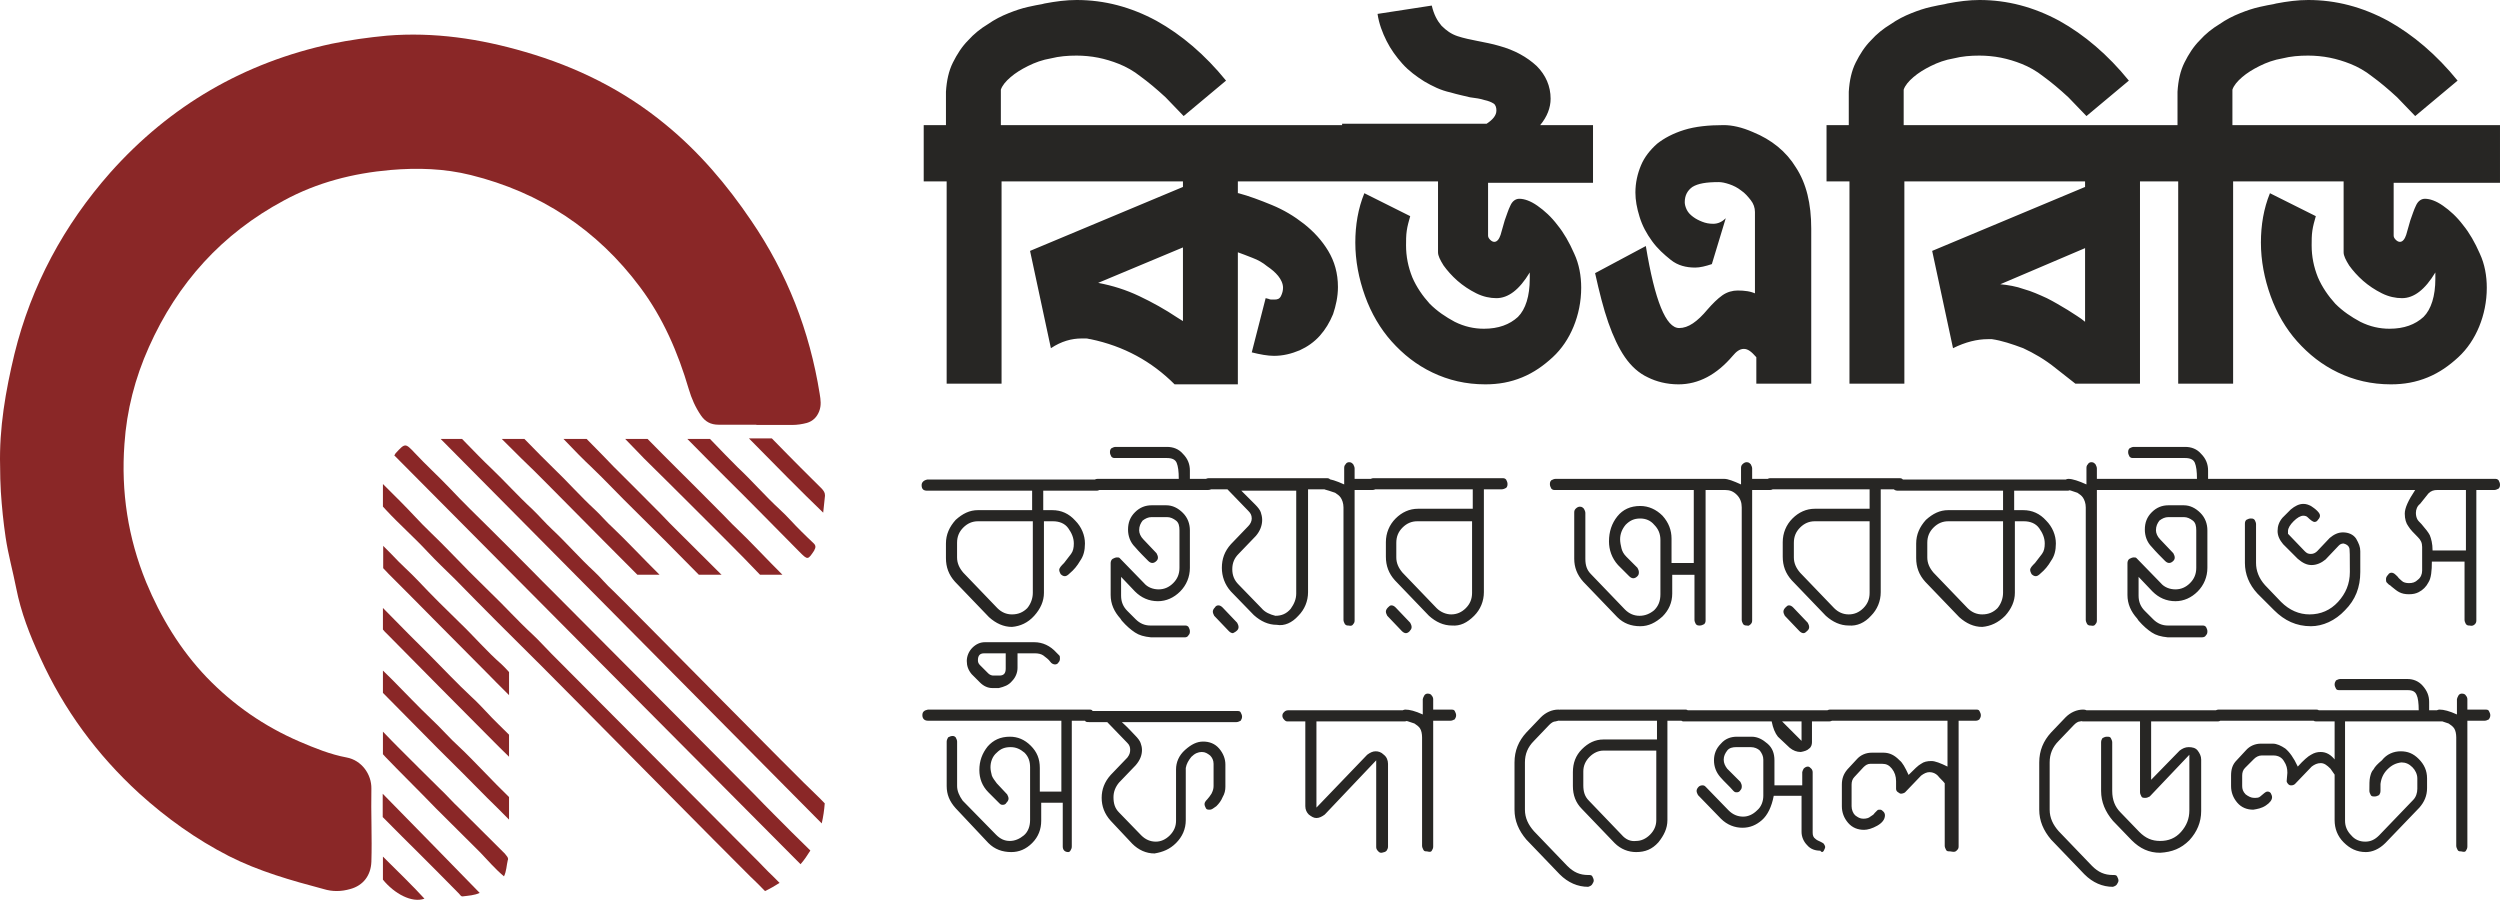 <?xml version="1.0" encoding="UTF-8"?> <svg xmlns="http://www.w3.org/2000/svg" width="289" height="105" viewBox="0 0 289 105" fill="none"><path d="M87.453 49.096C85.998 49.096 84.543 49.096 83.059 49.096C82.157 49.096 81.517 48.744 81.022 48.012C80.382 47.074 79.945 46.078 79.625 44.994C78.374 40.745 76.657 36.761 74.009 33.215C69.033 26.535 62.457 22.228 54.426 20.236C51.371 19.474 48.257 19.386 45.144 19.65C40.808 20.03 36.676 21.085 32.835 23.166C25.677 27.004 20.526 32.688 17.209 40.13C15.609 43.705 14.648 47.426 14.386 51.323C13.979 56.831 14.794 62.163 16.889 67.291C18.577 71.364 20.846 75.114 23.902 78.308C26.986 81.501 30.536 83.963 34.61 85.721C36.385 86.482 38.189 87.215 40.08 87.566C41.797 87.889 42.961 89.5 42.932 91.17C42.874 93.983 43.019 96.796 42.932 99.609C42.874 101.191 42.001 102.363 40.488 102.773C39.469 103.066 38.451 103.095 37.403 102.773C33.65 101.777 29.925 100.722 26.462 98.964C22.68 97.03 19.246 94.569 16.074 91.698C11.215 87.244 7.374 82.029 4.638 75.993C3.445 73.415 2.427 70.807 1.874 67.994C1.496 66.06 0.943 64.097 0.652 62.134C0.39 60.376 0.216 58.618 0.099 56.86C0.041 55.864 0.012 54.897 0.012 53.901C-0.105 49.477 0.652 45.17 1.67 40.921C3.62 32.981 7.403 26.008 12.757 19.943C19.682 12.178 28.237 7.226 38.334 5.058C40.459 4.619 42.583 4.326 44.736 4.121C50.178 3.681 55.474 4.472 60.682 5.996C66.647 7.725 72.118 10.42 76.948 14.405C80.818 17.569 84.048 21.378 86.842 25.509C91.003 31.604 93.593 38.255 94.756 45.521C94.873 46.224 94.96 46.869 94.698 47.543C94.436 48.217 93.971 48.686 93.272 48.891C92.719 49.037 92.167 49.125 91.556 49.125H87.424L87.453 49.096Z" fill="#8A2727"></path><path d="M93.678 98.321C93.329 98.877 92.98 99.405 92.543 99.903C78.285 85.575 55.559 62.692 45.578 52.642C45.665 52.555 45.665 52.467 45.753 52.379C46.829 51.207 46.858 51.207 47.935 52.349C49.245 53.756 50.67 55.045 51.98 56.422C53.522 58.063 55.122 59.616 56.723 61.198C58.352 62.839 59.982 64.421 61.582 66.062C62.339 66.824 63.066 67.585 63.823 68.318C65.452 69.959 85.559 90.146 87.189 91.816C87.945 92.578 88.702 93.398 89.459 94.131C90.855 95.537 92.252 96.944 93.678 98.321Z" fill="#8A2727"></path><path d="M90.154 102.042C89.601 102.393 89.048 102.716 88.437 103.009C87.884 102.423 87.273 101.837 86.691 101.28C84.829 99.463 64.576 78.953 62.714 77.108C60.997 75.379 59.251 73.68 57.535 71.951C55.847 70.281 54.246 68.611 52.588 66.941C51.511 65.886 50.434 64.86 49.445 63.806C47.874 62.106 46.157 60.612 44.586 58.912C44.528 58.854 44.411 58.707 44.266 58.561V55.953C45.546 57.213 47.059 58.737 47.845 59.586C49.154 61.022 50.609 62.311 51.948 63.718C53.49 65.329 55.032 66.882 56.633 68.435C58.32 70.046 59.862 71.775 61.55 73.328C62.307 74.031 63.034 74.852 63.762 75.584C65.42 77.225 85.527 97.471 87.186 99.112C87.913 99.815 88.612 100.606 89.368 101.309C89.63 101.573 89.863 101.807 90.125 102.071L90.154 102.042Z" fill="#8A2727"></path><path d="M95.342 92.842C95.284 93.633 95.167 94.424 94.993 95.186C81.986 82.06 61.006 60.905 50.938 50.738H53.411C54.546 51.91 56.088 53.492 56.728 54.078C58.387 55.661 59.871 57.331 61.558 58.884C62.344 59.645 63.042 60.466 63.828 61.198C65.516 62.781 67 64.509 68.688 66.062C69.444 66.765 70.084 67.586 70.87 68.289C72.587 69.93 92.606 90.293 94.352 91.875C94.702 92.197 95.022 92.549 95.342 92.871V92.842Z" fill="#8A2727"></path><path d="M76.245 66.443H73.684C71.269 64.04 68.097 60.817 66.089 58.796C64.169 56.891 62.278 54.899 60.299 53.024C59.891 52.614 58.902 51.647 58 50.738H60.619C61.754 51.91 63.267 53.434 63.907 54.049C65.566 55.631 67.079 57.36 68.766 58.913C69.494 59.587 70.134 60.378 70.891 61.052C72.258 62.341 74.47 64.685 76.245 66.443Z" fill="#8A2727"></path><path d="M83.436 66.443H80.788C78.431 64.04 75.346 60.935 73.309 58.942C71.622 57.301 70.021 55.573 68.334 53.961C67.664 53.346 66.297 51.969 65.133 50.738H67.81C68.945 51.881 70.371 53.346 70.953 53.961C72.582 55.602 74.212 57.184 75.812 58.825C76.539 59.528 77.238 60.319 77.994 61.052C79.333 62.37 81.661 64.714 83.436 66.472V66.443Z" fill="#8A2727"></path><path d="M90.481 66.443H87.862C85.709 64.158 82.305 60.817 80.297 58.796C78.376 56.862 76.398 54.928 74.448 52.994C74.099 52.614 73.139 51.647 72.266 50.738H74.855C76.019 51.91 77.503 53.434 78.144 54.049C79.773 55.69 81.403 57.272 83.003 58.913C83.76 59.645 84.458 60.437 85.243 61.169C86.524 62.37 88.823 64.832 90.452 66.443H90.481Z" fill="#8A2727"></path><path d="M58.699 99.433C58.553 100.048 58.553 100.693 58.262 101.308C57.243 100.459 56.4 99.462 55.527 98.554C53.839 96.855 52.122 95.185 50.434 93.485C49.358 92.401 48.31 91.288 47.263 90.262C46.332 89.354 45.459 88.416 44.557 87.508C44.498 87.45 44.411 87.362 44.266 87.186V84.578C44.906 85.252 45.604 85.955 45.895 86.248C47.525 87.889 49.212 89.559 50.871 91.2C51.627 91.903 52.297 92.694 53.053 93.397C54.741 95.097 56.429 96.737 58.087 98.408C58.291 98.583 58.437 98.759 58.582 98.964C58.669 99.052 58.757 99.228 58.728 99.374L58.699 99.433Z" fill="#8A2727"></path><path d="M58.846 77.693V80.359C57.857 79.392 56.809 78.308 56.373 77.869L50.699 72.155C48.778 70.221 46.828 68.229 44.908 66.325C44.791 66.207 44.559 65.973 44.297 65.68V63.102C44.763 63.57 45.17 63.981 45.315 64.127C46.276 65.182 47.381 66.119 48.371 67.174C49.913 68.815 51.513 70.397 53.114 71.95C54.772 73.532 56.256 75.29 57.973 76.784C58.177 76.96 58.497 77.312 58.875 77.722L58.846 77.693Z" fill="#8A2727"></path><path d="M58.844 84.873V87.48C58.117 86.777 57.389 86.044 57.127 85.781C55.003 83.642 52.879 81.503 50.784 79.394C48.747 77.343 46.71 75.262 44.673 73.211C44.586 73.153 44.44 72.977 44.266 72.772V70.281C46.099 72.156 48.368 74.442 49.823 75.877C51.337 77.401 52.821 78.983 54.421 80.478C55.265 81.239 56.05 82.118 56.865 82.968C57.156 83.261 58.029 84.14 58.844 84.931V84.873Z" fill="#8A2727"></path><path d="M58.844 92.167V94.746C57.913 93.808 56.836 92.724 56.342 92.255C54.479 90.351 52.588 88.476 50.667 86.571C48.95 84.843 46.303 82.147 44.266 80.096V77.518C44.76 77.986 45.226 78.455 45.371 78.602C46.885 80.125 48.339 81.678 49.882 83.143C50.987 84.169 51.977 85.341 53.083 86.337C54.625 87.772 57.098 90.468 58.844 92.138V92.167Z" fill="#8A2727"></path><path d="M94.148 63.601C93.391 64.744 93.391 64.773 92.402 63.777C89.579 60.935 86.786 58.063 83.934 55.25C82.916 54.254 80.937 52.233 79.453 50.738H82.072C83.178 51.91 84.662 53.405 85.273 54.02C86.96 55.602 88.445 57.331 90.132 58.884C91.005 59.675 91.762 60.583 92.606 61.403C93.071 61.872 93.537 62.312 94.031 62.781C94.322 63.044 94.322 63.279 94.119 63.63L94.148 63.601Z" fill="#8A2727"></path><path d="M55.474 103.214C54.834 103.507 54.165 103.536 53.466 103.624C53.263 103.624 53.175 103.419 53.059 103.302C51.517 101.749 50.004 100.196 48.462 98.673C47.443 97.647 45.61 95.86 44.242 94.453V91.758C47.763 95.332 52.128 99.815 55.445 103.214H55.474Z" fill="#8A2727"></path><path d="M95.366 57.272V57.331C95.308 57.917 95.249 58.532 95.162 59.264C92.776 56.979 89.313 53.463 86.578 50.68H89.226C90.39 51.852 91.874 53.405 92.543 54.049C93.358 54.84 94.173 55.69 95.017 56.51C95.22 56.745 95.366 56.95 95.366 57.243V57.272Z" fill="#8A2727"></path><path d="M49.067 103.887C47.612 104.415 45.575 103.301 44.266 101.69V99.023C45.866 100.606 47.903 102.598 49.067 103.887Z" fill="#8A2727"></path><path d="M270.922 29.165C270.922 29.566 271.163 30.048 271.565 30.691C271.967 31.253 272.529 31.896 273.172 32.459C273.814 33.021 274.538 33.503 275.341 33.905C276.144 34.306 276.948 34.467 277.671 34.467C279.037 34.467 280.322 33.503 281.527 31.494V32.218C281.527 34.226 281.045 35.753 280.162 36.636C279.197 37.52 277.912 38.002 276.225 38.002C275.1 38.002 273.975 37.761 272.85 37.199C271.806 36.636 270.842 35.994 269.958 35.11C269.155 34.226 268.431 33.182 267.949 32.057C267.467 30.852 267.226 29.647 267.226 28.361C267.226 27.799 267.226 27.236 267.307 26.674C267.387 26.111 267.548 25.549 267.708 24.987L262.406 22.335C261.683 24.103 261.361 26.031 261.361 28.04C261.361 30.129 261.763 32.218 262.486 34.226C263.209 36.235 264.254 38.002 265.539 39.448C266.905 40.975 268.431 42.18 270.279 43.064C272.127 43.948 274.136 44.43 276.385 44.43C277.912 44.43 279.278 44.189 280.644 43.626C282.009 43.064 283.134 42.26 284.179 41.296C285.223 40.332 286.027 39.127 286.589 37.761C287.151 36.395 287.473 34.869 287.473 33.262C287.473 31.896 287.232 30.53 286.669 29.325C286.107 28.04 285.464 26.915 284.741 26.031C284.018 25.067 283.215 24.344 282.411 23.782C281.608 23.219 280.885 22.978 280.322 22.978C279.921 22.978 279.519 23.219 279.278 23.782C279.037 24.264 278.876 24.826 278.635 25.469C278.474 26.031 278.314 26.593 278.153 27.156C277.992 27.638 277.751 27.959 277.43 27.959C277.269 27.959 277.108 27.879 276.948 27.718C276.787 27.558 276.707 27.397 276.707 27.236V21.13H288.999V14.462H259.835V20.97H270.922V29.165ZM249.149 14.462V20.97H251.8V44.349H258.148V20.97H260.799V14.462H258.067V10.364C258.228 9.882 258.63 9.4 259.192 8.918C259.754 8.436 260.397 8.034 261.201 7.633C262.004 7.231 262.888 6.91 263.852 6.749C264.816 6.508 265.78 6.427 266.825 6.427C267.628 6.427 268.512 6.508 269.315 6.668C270.119 6.829 270.922 7.07 271.725 7.392C272.529 7.713 273.413 8.195 274.216 8.838C275.1 9.48 276.064 10.284 277.108 11.248L279.197 13.417L284.098 9.32C281.688 6.347 278.956 4.017 276.064 2.41C273.091 0.803 270.038 0 266.825 0C265.619 0 264.414 0.161 263.129 0.402L262.807 0.482C262.406 0.562 261.843 0.643 261.201 0.803C260.477 0.964 259.754 1.205 258.951 1.527C258.148 1.848 257.344 2.25 256.541 2.812C255.737 3.294 254.934 3.937 254.291 4.66C253.568 5.383 253.006 6.267 252.524 7.231C252.041 8.195 251.8 9.32 251.72 10.605V14.462H249.149ZM225.769 40.252C227.215 39.529 228.581 39.207 229.786 39.207H230.268C231.393 39.368 232.598 39.77 233.884 40.252C235.089 40.814 236.375 41.537 237.66 42.582L239.91 44.349H247.382V20.97H250.033V14.462H221.832V20.97H241.034V21.612L223.359 29.004L225.769 40.252ZM241.034 28.683V37.199C240.472 36.717 239.749 36.315 239.026 35.833C238.222 35.351 237.419 34.869 236.616 34.467C235.732 34.065 234.848 33.664 233.964 33.423C233.08 33.101 232.116 32.941 231.233 32.86L241.034 28.683ZM211.147 14.462V20.97H213.798V44.349H220.145V20.97H222.797V14.462H220.065V10.364C220.226 9.882 220.627 9.4 221.19 8.918C221.752 8.436 222.395 8.034 223.198 7.633C224.002 7.231 224.885 6.91 225.85 6.749C226.814 6.508 227.778 6.427 228.822 6.427C229.626 6.427 230.51 6.508 231.313 6.668C232.116 6.829 232.92 7.07 233.723 7.392C234.527 7.713 235.41 8.195 236.214 8.838C237.098 9.48 238.062 10.284 239.106 11.248L241.195 13.417L246.096 9.32C243.686 6.347 240.954 4.017 238.062 2.41C235.089 0.803 232.036 0 228.822 0C227.617 0 226.412 0.161 225.127 0.402L224.805 0.482C224.403 0.562 223.841 0.643 223.198 0.803C222.475 0.964 221.752 1.205 220.949 1.527C220.145 1.848 219.342 2.25 218.538 2.812C217.735 3.294 216.932 3.937 216.289 4.66C215.566 5.383 215.003 6.267 214.521 7.231C214.039 8.195 213.798 9.32 213.718 10.605V14.462H211.147ZM203.032 33.985C202.389 33.664 201.666 33.583 200.863 33.583C200.301 33.583 199.658 33.744 199.095 34.146C198.533 34.547 197.971 35.11 197.408 35.753C196.203 37.199 195.159 37.922 194.114 37.922C192.588 37.922 191.302 34.788 190.258 28.441L184.393 31.575C184.875 33.744 185.357 35.672 185.919 37.279C186.482 38.886 187.124 40.252 187.847 41.296C188.57 42.341 189.454 43.144 190.499 43.626C191.463 44.108 192.668 44.43 194.034 44.43C196.364 44.43 198.453 43.305 200.301 41.136C200.702 40.654 201.104 40.332 201.586 40.332C202.068 40.332 202.47 40.654 203.032 41.296V44.349H209.379V26.433C209.379 23.541 208.817 21.211 207.612 19.363C206.487 17.515 204.8 16.149 202.63 15.265C201.345 14.703 200.22 14.462 199.256 14.462C197.489 14.462 195.962 14.622 194.677 15.024C193.391 15.426 192.347 15.988 191.543 16.631C190.74 17.354 190.097 18.157 189.695 19.122C189.294 20.086 189.053 21.13 189.053 22.255C189.053 23.139 189.213 24.023 189.535 25.067C189.856 26.111 190.338 26.995 190.981 27.879C191.623 28.763 192.347 29.405 193.15 30.048C193.953 30.691 194.918 30.932 195.962 30.932C196.524 30.932 197.167 30.771 197.89 30.53L199.497 25.228C199.095 25.629 198.613 25.87 198.051 25.87C197.569 25.87 197.167 25.79 196.765 25.629C196.364 25.469 196.042 25.308 195.721 25.067C195.4 24.826 195.159 24.585 194.998 24.264C194.837 23.942 194.757 23.621 194.757 23.38C194.757 22.576 195.078 22.014 195.641 21.612C196.283 21.211 197.248 21.05 198.694 21.05C199.015 21.05 199.417 21.13 199.899 21.291C200.381 21.452 200.863 21.693 201.265 22.014C201.747 22.335 202.068 22.737 202.389 23.139C202.711 23.541 202.872 24.023 202.872 24.505V33.985H203.032ZM155.148 14.462V20.97H166.235V29.165C166.235 29.566 166.476 30.048 166.878 30.691C167.28 31.253 167.842 31.896 168.485 32.459C169.127 33.021 169.851 33.503 170.654 33.905C171.457 34.306 172.261 34.467 172.984 34.467C174.35 34.467 175.635 33.503 176.84 31.494V32.218C176.84 34.226 176.358 35.753 175.475 36.636C174.51 37.52 173.225 38.002 171.538 38.002C170.413 38.002 169.288 37.761 168.163 37.199C167.119 36.636 166.155 35.994 165.271 35.11C164.468 34.226 163.744 33.182 163.262 32.057C162.78 30.852 162.539 29.647 162.539 28.361C162.539 27.799 162.539 27.236 162.62 26.674C162.7 26.111 162.861 25.549 163.021 24.987L157.719 22.335C156.996 24.103 156.674 26.031 156.674 28.04C156.674 30.129 157.076 32.218 157.799 34.226C158.522 36.235 159.567 38.002 160.852 39.448C162.218 40.975 163.744 42.18 165.592 43.064C167.44 43.948 169.449 44.43 171.698 44.43C173.225 44.43 174.591 44.189 175.957 43.626C177.322 43.064 178.447 42.26 179.492 41.296C180.536 40.332 181.34 39.127 181.902 37.761C182.464 36.395 182.786 34.869 182.786 33.262C182.786 31.896 182.545 30.53 181.982 29.325C181.42 28.04 180.777 26.915 180.054 26.031C179.331 25.067 178.528 24.344 177.724 23.782C176.921 23.219 176.198 22.978 175.635 22.978C175.234 22.978 174.832 23.219 174.591 23.782C174.35 24.264 174.189 24.826 173.948 25.469C173.787 26.031 173.627 26.593 173.466 27.156C173.305 27.638 173.064 27.959 172.743 27.959C172.582 27.959 172.422 27.879 172.261 27.718C172.1 27.558 172.02 27.397 172.02 27.236V21.13H184.152V14.462H178.046C178.849 13.498 179.251 12.453 179.251 11.409C179.251 9.963 178.688 8.677 177.644 7.633C176.519 6.588 175.073 5.785 173.305 5.303C172.502 5.062 171.618 4.901 170.815 4.74C170.011 4.58 169.208 4.419 168.485 4.178C167.762 3.937 167.199 3.535 166.637 2.973C166.155 2.41 165.753 1.687 165.512 0.643L159.245 1.607C159.406 2.732 159.808 3.776 160.29 4.74C160.772 5.704 161.415 6.588 162.138 7.392C162.861 8.195 163.744 8.838 164.628 9.4C165.592 9.963 166.556 10.445 167.681 10.686C168.485 10.927 169.288 11.087 169.931 11.248C170.574 11.328 171.136 11.409 171.618 11.569C172.02 11.65 172.422 11.81 172.663 11.971C172.904 12.132 172.984 12.453 172.984 12.774C172.984 13.337 172.582 13.819 171.859 14.301H155.148V14.462ZM143.016 20.97H156.112V14.462H117.547V20.97H136.749V21.612L119.074 29.004L121.484 40.252C122.689 39.448 123.894 39.127 125.019 39.127C125.18 39.127 125.421 39.127 125.582 39.127C125.742 39.127 125.903 39.207 126.064 39.207C129.92 40.011 133.134 41.778 135.785 44.43H143.096V29.165C143.578 29.325 144.141 29.566 144.783 29.807C145.426 30.048 145.989 30.37 146.471 30.771C146.953 31.093 147.435 31.494 147.756 31.896C148.078 32.298 148.319 32.78 148.319 33.262C148.319 33.583 148.238 33.905 148.078 34.226C147.917 34.547 147.676 34.628 147.354 34.628C147.274 34.628 147.194 34.628 147.033 34.628C146.872 34.628 146.792 34.628 146.631 34.547L146.31 34.467L144.703 40.734C145.667 40.975 146.551 41.136 147.274 41.136C148.319 41.136 149.283 40.895 150.247 40.493C151.131 40.091 151.934 39.529 152.577 38.806C153.22 38.083 153.702 37.279 154.103 36.315C154.425 35.351 154.666 34.306 154.666 33.182C154.666 31.575 154.264 30.209 153.541 29.004C152.818 27.799 151.854 26.754 150.729 25.87C149.604 24.987 148.399 24.264 147.033 23.701C145.667 23.139 144.382 22.657 143.177 22.335H143.096V20.97H143.016ZM131.688 34.226C130.161 33.503 128.635 33.021 126.947 32.7L136.749 28.602V37.118L136.106 36.717C134.66 35.753 133.214 34.949 131.688 34.226ZM106.781 14.462V20.97H109.433V44.349H115.78V20.97H118.431V14.462H115.699V10.364C115.86 9.882 116.262 9.4 116.824 8.918C117.387 8.436 118.029 8.034 118.833 7.633C119.636 7.231 120.52 6.91 121.484 6.749C122.448 6.508 123.412 6.427 124.457 6.427C125.26 6.427 126.144 6.508 126.947 6.668C127.751 6.829 128.554 7.07 129.358 7.392C130.161 7.713 131.045 8.195 131.848 8.838C132.732 9.48 133.696 10.284 134.741 11.248L136.83 13.417L141.73 9.32C139.32 6.347 136.589 4.017 133.696 2.41C130.723 0.803 127.67 0 124.457 0C123.252 0 122.046 0.161 120.761 0.402L120.44 0.482C120.038 0.562 119.475 0.643 118.833 0.803C118.11 0.964 117.387 1.205 116.583 1.527C115.78 1.848 114.976 2.25 114.173 2.812C113.369 3.294 112.566 3.937 111.923 4.66C111.2 5.383 110.638 6.267 110.156 7.231C109.674 8.195 109.433 9.32 109.352 10.605V14.462H106.781Z" fill="#272624"></path><path d="M281.205 63.633C281.205 62.83 281.044 62.267 280.883 61.866C280.723 61.544 280.401 61.143 279.919 60.58C279.678 60.339 279.518 60.178 279.437 60.018C279.357 59.857 279.277 59.616 279.277 59.295C279.277 58.893 279.437 58.491 279.759 58.25L280.723 57.045C281.044 56.724 281.366 56.643 281.767 56.643H285.061V63.633H281.205ZM286.106 72.15C286.266 71.989 286.266 71.828 286.266 71.668V56.643H288.355C288.516 56.643 288.677 56.563 288.837 56.483C288.998 56.322 288.998 56.161 288.998 56.001C288.998 55.84 288.918 55.679 288.837 55.519C288.677 55.358 288.596 55.358 288.355 55.358H274.376C274.215 55.358 274.054 55.438 273.974 55.519C273.813 55.679 273.733 55.84 273.733 56.001C273.733 56.161 273.813 56.322 273.974 56.483C274.135 56.643 274.295 56.643 274.376 56.643H279.196C278.393 57.849 277.991 58.732 277.991 59.375C277.991 60.018 278.152 60.5 278.393 60.821C278.634 61.223 279.036 61.625 279.518 62.107C279.839 62.428 280 62.749 280 63.231V65.963C280 66.365 279.839 66.767 279.518 67.008C279.196 67.329 278.875 67.409 278.473 67.409C278.152 67.409 277.83 67.329 277.67 67.168C277.509 67.008 277.268 66.847 277.188 66.686C276.866 66.365 276.706 66.204 276.465 66.204C276.304 66.204 276.143 66.285 276.063 66.445C275.902 66.606 275.822 66.767 275.822 66.927C275.822 67.088 275.822 67.249 275.902 67.329C275.983 67.409 276.063 67.49 276.143 67.57C276.304 67.65 276.384 67.731 276.465 67.811C276.786 68.052 277.027 68.293 277.348 68.454C277.67 68.615 277.991 68.695 278.473 68.695C278.955 68.695 279.277 68.615 279.598 68.454C280.08 68.213 280.482 67.811 280.723 67.329C281.044 66.847 281.124 65.963 281.124 64.919H284.901V71.668C284.901 71.828 284.981 71.989 285.061 72.15C285.222 72.31 285.302 72.31 285.463 72.31C285.784 72.391 285.945 72.31 286.106 72.15ZM271.082 70.543C272.287 69.338 272.849 67.891 272.849 66.124V63.714C272.849 63.231 272.688 62.83 272.367 62.267C272.046 61.785 271.483 61.544 270.841 61.544C270.278 61.544 269.796 61.785 269.314 62.187L267.868 63.714C267.707 63.874 267.466 64.035 267.145 64.035C266.823 64.035 266.663 63.955 266.422 63.714L264.493 61.705V61.384C264.493 61.062 264.734 60.66 265.136 60.259C265.538 59.857 265.94 59.616 266.261 59.616C266.502 59.616 266.663 59.696 266.743 59.777C267.064 60.098 267.386 60.339 267.547 60.339C267.707 60.339 267.868 60.259 267.948 60.098C268.109 59.937 268.189 59.777 268.189 59.616C268.189 59.455 268.109 59.295 267.868 59.054C267.627 58.813 267.386 58.652 267.145 58.491C266.823 58.331 266.582 58.25 266.261 58.25C265.779 58.25 265.297 58.491 264.815 58.893L263.851 59.857C263.449 60.339 263.288 60.821 263.288 61.384C263.288 61.946 263.529 62.428 263.931 62.91L265.618 64.597C266.181 65.079 266.663 65.32 267.225 65.32C267.788 65.32 268.35 65.079 268.832 64.678L270.359 63.071C270.519 62.91 270.68 62.83 270.921 62.83C271.242 62.91 271.483 63.071 271.564 63.312C271.644 63.392 271.644 64.356 271.644 66.124C271.644 67.49 271.162 68.615 270.278 69.579C269.394 70.543 268.27 71.025 266.984 71.025C265.779 71.025 264.654 70.543 263.69 69.579L261.842 67.65C261.119 66.847 260.798 65.963 260.798 65.079V60.58C260.798 60.419 260.717 60.259 260.637 60.098C260.476 59.937 260.396 59.938 260.155 59.938C259.994 59.938 259.834 60.018 259.673 60.098C259.512 60.259 259.512 60.419 259.512 60.58V65.079C259.512 66.365 259.994 67.57 260.958 68.615L262.887 70.543C264.092 71.748 265.458 72.391 267.145 72.391C268.511 72.391 269.957 71.748 271.082 70.543ZM274.777 56.483C274.938 56.322 274.938 56.161 274.938 56.001C274.938 55.84 274.858 55.679 274.777 55.519C274.617 55.358 274.536 55.358 274.295 55.358H257.263C257.102 55.358 256.941 55.438 256.781 55.519C256.62 55.679 256.62 55.84 256.62 56.001C256.62 56.161 256.7 56.322 256.781 56.483C256.941 56.643 257.022 56.643 257.263 56.643H274.295C274.536 56.643 274.697 56.563 274.777 56.483ZM257.745 56.483C257.905 56.322 257.905 56.161 257.905 56.001C257.905 55.84 257.825 55.679 257.745 55.519C257.584 55.358 257.504 55.358 257.263 55.358H255.254V54.394C255.254 53.671 255.013 53.028 254.451 52.465C253.969 51.903 253.326 51.662 252.603 51.662H246.657C246.497 51.662 246.336 51.742 246.175 51.823C246.015 51.983 246.015 52.144 246.015 52.305C246.015 52.466 246.095 52.626 246.175 52.787C246.336 52.948 246.416 52.948 246.657 52.948H252.603C253.165 52.948 253.567 53.108 253.728 53.51C253.888 53.912 253.969 54.474 253.969 55.358H244.568C244.408 55.358 244.247 55.438 244.086 55.519C243.926 55.679 243.926 55.84 243.926 56.001C243.926 56.161 244.006 56.322 244.086 56.483C244.247 56.643 244.327 56.643 244.568 56.643H257.343C257.504 56.643 257.664 56.563 257.745 56.483ZM255.013 73.435C255.174 73.274 255.174 73.114 255.174 72.953C255.174 72.792 255.093 72.632 255.013 72.471C254.852 72.31 254.772 72.31 254.531 72.31H250.594C249.951 72.31 249.389 72.069 248.907 71.587L247.943 70.623C247.461 70.141 247.22 69.579 247.22 68.856V66.686L248.827 68.374C249.55 69.097 250.433 69.498 251.478 69.498C252.442 69.498 253.326 69.097 254.049 68.374C254.772 67.65 255.174 66.686 255.174 65.642V61.303C255.174 60.58 254.933 59.857 254.37 59.295C253.808 58.732 253.165 58.411 252.442 58.411H250.674C249.951 58.411 249.309 58.652 248.746 59.214C248.184 59.777 247.943 60.419 247.943 61.223C247.943 61.946 248.184 62.669 248.746 63.231C249.228 63.794 249.791 64.356 250.273 64.838C250.433 64.999 250.594 65.079 250.755 65.079C250.915 65.079 251.076 64.999 251.237 64.838C251.398 64.678 251.398 64.517 251.398 64.437C251.398 64.276 251.317 64.115 251.237 63.955L249.71 62.348C249.389 62.026 249.228 61.625 249.228 61.303C249.228 60.821 249.389 60.5 249.63 60.178C249.951 59.937 250.273 59.777 250.674 59.777H252.442C252.844 59.777 253.165 59.937 253.486 60.178C253.808 60.419 253.888 60.821 253.888 61.303V65.642C253.888 66.365 253.647 66.927 253.165 67.409C252.683 67.891 252.121 68.132 251.478 68.132C250.835 68.132 250.192 67.891 249.791 67.409L246.979 64.517C246.898 64.437 246.818 64.437 246.657 64.437C246.497 64.437 246.336 64.517 246.175 64.597C246.015 64.678 245.934 64.919 245.934 65.079V68.775C245.934 69.82 246.336 70.703 247.059 71.507L247.22 71.748C247.782 72.391 248.264 72.792 248.746 73.114C249.228 73.435 249.791 73.596 250.594 73.676H254.531C254.772 73.676 254.933 73.596 255.013 73.435ZM242.238 72.15C242.399 71.989 242.399 71.828 242.399 71.668V56.643H244.488C244.649 56.643 244.809 56.563 244.97 56.483C245.131 56.322 245.131 56.161 245.131 56.001C245.131 55.84 245.05 55.679 244.97 55.519C244.809 55.358 244.729 55.358 244.488 55.358H242.399V54.153C242.399 53.992 242.319 53.831 242.238 53.671C242.078 53.51 241.997 53.43 241.756 53.43C241.596 53.43 241.435 53.51 241.355 53.671C241.194 53.831 241.194 53.992 241.194 54.153V56.001C240.31 55.599 239.587 55.358 239.105 55.358C238.944 55.358 238.784 55.438 238.623 55.519C238.462 55.679 238.462 55.84 238.462 56.001C238.462 56.242 238.543 56.402 238.703 56.483C238.864 56.563 239.105 56.643 239.426 56.724C239.667 56.804 239.909 56.884 240.15 56.965C240.391 57.125 240.632 57.286 240.792 57.527C240.953 57.768 241.114 58.17 241.114 58.652V71.668C241.114 71.828 241.194 71.989 241.274 72.15C241.435 72.31 241.515 72.31 241.676 72.31C241.997 72.391 242.158 72.31 242.238 72.15ZM227.455 70.302L223.519 66.204C223.036 65.642 222.795 65.079 222.795 64.437V62.749C222.795 62.026 223.036 61.464 223.519 60.982C224.001 60.5 224.563 60.259 225.206 60.259H231.553V68.534C231.553 69.177 231.312 69.82 230.91 70.302C230.428 70.784 229.866 71.025 229.143 71.025C228.5 71.025 227.937 70.784 227.455 70.302ZM231.794 71.186C232.517 70.382 232.919 69.498 232.919 68.534V60.259H233.963C234.686 60.259 235.329 60.5 235.731 61.062C236.132 61.625 236.373 62.187 236.373 62.83C236.373 63.312 236.293 63.714 236.052 64.035C235.731 64.437 235.49 64.758 235.249 65.079C234.927 65.401 234.686 65.642 234.686 65.883C234.686 66.043 234.767 66.204 234.847 66.365C235.008 66.526 235.168 66.606 235.329 66.606C235.49 66.606 235.65 66.526 235.891 66.285C236.373 65.883 236.775 65.401 237.096 64.838C237.498 64.276 237.659 63.633 237.659 62.83C237.659 61.866 237.257 60.902 236.534 60.178C235.811 59.375 234.927 58.973 233.883 58.973H232.838V56.724H239.025C239.185 56.724 239.346 56.643 239.426 56.563C239.587 56.402 239.587 56.242 239.587 56.081C239.587 55.92 239.507 55.76 239.426 55.599C239.266 55.438 239.185 55.438 239.025 55.438H219.421C219.019 55.519 218.778 55.76 218.778 56.081C218.778 56.563 219.019 56.724 219.421 56.724H231.553V58.973H225.206C224.242 58.973 223.438 59.375 222.635 60.098C221.912 60.902 221.51 61.785 221.51 62.83V64.517C221.51 65.561 221.831 66.445 222.554 67.249L226.491 71.346C227.295 72.069 228.178 72.471 229.143 72.471C230.107 72.391 230.99 71.989 231.794 71.186ZM208.976 72.873C209.137 72.712 209.137 72.551 209.137 72.471C209.137 72.31 209.057 72.15 208.976 71.989L207.289 70.221C207.129 70.061 206.968 69.98 206.807 69.98C206.646 69.98 206.566 70.061 206.405 70.221C206.245 70.382 206.164 70.543 206.164 70.703C206.164 70.864 206.245 71.025 206.325 71.186L208.012 72.953C208.173 73.114 208.334 73.194 208.494 73.194C208.655 73.194 208.816 73.033 208.976 72.873ZM212.029 70.302L208.093 66.204C207.611 65.642 207.37 65.079 207.37 64.437V62.749C207.37 62.026 207.611 61.464 208.093 60.982C208.575 60.5 209.137 60.259 209.78 60.259H216.127V68.534C216.127 69.257 215.886 69.82 215.404 70.302C214.922 70.784 214.359 71.025 213.717 71.025C213.074 71.025 212.512 70.784 212.029 70.302ZM216.288 71.186C217.011 70.462 217.412 69.498 217.412 68.454V56.563H219.501C219.662 56.563 219.823 56.483 219.983 56.402C220.144 56.242 220.144 56.081 220.144 55.92C220.144 55.76 220.064 55.599 219.983 55.438C219.823 55.278 219.742 55.278 219.501 55.278H204.638C204.477 55.278 204.317 55.358 204.236 55.438C204.076 55.599 203.995 55.76 203.995 55.92C203.995 56.081 204.076 56.242 204.236 56.402C204.397 56.563 204.558 56.563 204.638 56.563H216.127V58.813H209.78C208.816 58.813 207.932 59.214 207.209 59.938C206.486 60.66 206.084 61.625 206.084 62.669V64.356C206.084 65.401 206.405 66.285 207.129 67.088L211.065 71.186C211.869 71.909 212.753 72.31 213.717 72.31C214.681 72.391 215.565 71.989 216.288 71.186ZM202.388 72.15C202.549 71.989 202.549 71.828 202.549 71.668V56.643H204.638C204.799 56.643 204.959 56.563 205.04 56.483C205.2 56.322 205.2 56.161 205.2 56.001C205.2 55.84 205.12 55.679 205.04 55.519C204.879 55.358 204.799 55.358 204.638 55.358H202.549V54.153C202.549 53.992 202.469 53.831 202.388 53.671C202.228 53.51 202.147 53.43 201.906 53.43C201.746 53.43 201.585 53.51 201.424 53.671C201.264 53.831 201.263 53.992 201.263 54.153V56.001C200.38 55.599 199.737 55.358 199.335 55.358H179.812C179.651 55.358 179.491 55.438 179.33 55.519C179.169 55.679 179.169 55.84 179.169 56.001C179.169 56.161 179.25 56.322 179.33 56.483C179.491 56.643 179.571 56.643 179.812 56.643H195.8V65.079H193.229V62.267C193.229 61.303 192.908 60.419 192.185 59.616C191.462 58.893 190.578 58.491 189.614 58.491C188.489 58.491 187.605 58.893 186.962 59.696C186.32 60.5 185.998 61.464 185.998 62.589C185.998 63.553 186.32 64.517 187.043 65.32L188.328 66.606C188.489 66.767 188.65 66.847 188.81 66.847C188.971 66.847 189.132 66.767 189.292 66.606C189.453 66.445 189.453 66.284 189.453 66.124C189.453 65.963 189.373 65.802 189.292 65.642L188.007 64.356C187.686 64.035 187.525 63.714 187.445 63.392C187.364 63.071 187.284 62.669 187.284 62.348C187.284 61.705 187.525 61.143 187.927 60.66C188.409 60.178 188.891 59.938 189.614 59.938C190.257 59.938 190.819 60.178 191.221 60.66C191.703 61.143 191.944 61.705 191.944 62.428V68.695C191.944 69.498 191.703 70.061 191.221 70.543C190.739 70.944 190.176 71.186 189.533 71.186C188.891 71.186 188.328 70.945 187.846 70.462L183.909 66.365C183.427 65.883 183.267 65.32 183.267 64.597V59.295C183.267 59.134 183.186 58.973 183.106 58.813C182.945 58.652 182.865 58.572 182.624 58.572C182.463 58.572 182.303 58.652 182.142 58.813C181.981 58.973 181.981 59.134 181.981 59.295V64.597C181.981 65.561 182.303 66.445 183.026 67.249L186.962 71.346C187.686 72.069 188.569 72.391 189.614 72.391C190.578 72.391 191.381 71.989 192.185 71.266C192.908 70.543 193.31 69.659 193.31 68.615V66.445H195.881V71.668C195.881 71.828 195.961 71.989 196.041 72.15C196.202 72.31 196.282 72.31 196.523 72.31C196.684 72.31 196.845 72.23 197.005 72.15C197.166 71.989 197.166 71.828 197.166 71.668V56.643H199.416C199.978 56.643 200.38 56.804 200.781 57.206C201.183 57.608 201.344 58.09 201.344 58.652V71.668C201.344 71.828 201.424 71.989 201.505 72.15C201.665 72.31 201.746 72.31 201.987 72.31C202.067 72.391 202.228 72.31 202.388 72.15ZM163.02 72.873C163.181 72.712 163.181 72.551 163.181 72.471C163.181 72.31 163.101 72.15 163.02 71.989L161.333 70.221C161.172 70.061 161.012 69.98 160.851 69.98C160.69 69.98 160.61 70.061 160.449 70.221C160.289 70.382 160.208 70.543 160.208 70.703C160.208 70.864 160.289 71.025 160.369 71.186L162.056 72.953C162.217 73.114 162.377 73.194 162.538 73.194C162.699 73.194 162.94 73.033 163.02 72.873ZM166.073 70.302L162.136 66.204C161.654 65.642 161.413 65.079 161.413 64.437V62.749C161.413 62.026 161.654 61.464 162.136 60.982C162.619 60.5 163.181 60.259 163.824 60.259H170.171V68.534C170.171 69.257 169.93 69.82 169.448 70.302C168.966 70.784 168.403 71.025 167.76 71.025C167.198 71.025 166.555 70.784 166.073 70.302ZM170.412 71.186C171.135 70.462 171.537 69.498 171.537 68.454V56.563H173.625C173.786 56.563 173.947 56.483 174.108 56.402C174.268 56.242 174.268 56.081 174.268 55.92C174.268 55.76 174.188 55.599 174.108 55.438C173.947 55.278 173.867 55.278 173.625 55.278H158.762C158.601 55.278 158.441 55.358 158.36 55.438C158.2 55.599 158.119 55.76 158.119 55.92C158.119 56.081 158.2 56.242 158.36 56.402C158.521 56.563 158.682 56.563 158.762 56.563H170.251V58.813H163.904C162.94 58.813 162.056 59.214 161.333 59.938C160.61 60.66 160.208 61.625 160.208 62.669V64.356C160.208 65.401 160.53 66.285 161.253 67.088L165.189 71.186C165.993 71.909 166.877 72.31 167.841 72.31C168.805 72.391 169.608 71.989 170.412 71.186ZM156.432 72.15C156.593 71.989 156.593 71.828 156.593 71.668V56.643H158.682C158.842 56.643 159.003 56.563 159.164 56.483C159.324 56.322 159.324 56.161 159.324 56.001C159.324 55.84 159.244 55.679 159.164 55.519C159.003 55.358 158.923 55.358 158.682 55.358H156.593V54.153C156.593 53.992 156.512 53.831 156.432 53.671C156.271 53.51 156.191 53.43 155.95 53.43C155.789 53.43 155.629 53.51 155.548 53.671C155.388 53.831 155.388 53.992 155.388 54.153V56.001C154.504 55.599 153.781 55.358 153.299 55.358C153.138 55.358 152.977 55.438 152.817 55.519C152.656 55.679 152.656 55.84 152.656 56.001C152.656 56.242 152.736 56.402 152.897 56.483C153.058 56.563 153.299 56.643 153.62 56.724C153.861 56.804 154.102 56.884 154.343 56.965C154.584 57.125 154.825 57.286 154.986 57.527C155.147 57.768 155.307 58.17 155.307 58.652V71.668C155.307 71.828 155.388 71.989 155.468 72.15C155.629 72.31 155.709 72.31 155.87 72.31C156.191 72.391 156.352 72.31 156.432 72.15ZM143.015 72.873C143.175 72.712 143.175 72.551 143.175 72.471C143.175 72.31 143.095 72.15 143.015 71.989L141.328 70.221C141.167 70.061 141.006 69.98 140.846 69.98C140.685 69.98 140.524 70.061 140.444 70.221C140.283 70.382 140.203 70.543 140.203 70.703C140.203 70.864 140.283 71.025 140.363 71.186L142.051 72.953C142.211 73.114 142.372 73.194 142.533 73.194C142.693 73.114 142.854 73.033 143.015 72.873ZM145.827 70.302L143.175 67.57C142.693 67.088 142.452 66.526 142.452 65.802C142.452 65.079 142.693 64.517 143.175 64.035L145.184 61.946C145.666 61.384 145.907 60.741 145.907 60.098C145.907 59.777 145.827 59.455 145.746 59.214C145.666 58.973 145.425 58.652 145.104 58.331C144.782 58.009 144.22 57.447 143.497 56.724H149.844V68.615C149.844 69.257 149.603 69.82 149.201 70.382C148.719 70.945 148.157 71.186 147.434 71.186C146.791 71.025 146.229 70.784 145.827 70.302ZM150.085 71.186C150.808 70.462 151.21 69.498 151.21 68.454V56.563H153.299C153.459 56.563 153.62 56.483 153.781 56.402C153.941 56.242 153.941 56.081 153.941 55.92C153.941 55.76 153.861 55.599 153.781 55.438C153.62 55.278 153.54 55.278 153.299 55.278H139.721C139.56 55.278 139.399 55.358 139.239 55.438C139.078 55.599 139.078 55.76 139.078 55.92C139.078 56.081 139.158 56.242 139.239 56.402C139.399 56.563 139.48 56.563 139.721 56.563H141.89L144.3 59.054C144.541 59.295 144.702 59.536 144.702 59.938C144.702 60.259 144.541 60.58 144.3 60.821L142.292 62.91C141.569 63.714 141.247 64.597 141.247 65.642C141.247 66.606 141.569 67.57 142.292 68.374L144.943 71.105C145.746 71.828 146.63 72.23 147.594 72.23C148.478 72.391 149.362 71.989 150.085 71.186ZM140.122 56.483C140.283 56.322 140.283 56.161 140.283 56.001C140.283 55.84 140.203 55.679 140.122 55.519C139.962 55.358 139.881 55.358 139.64 55.358H137.551V54.394C137.551 53.671 137.31 53.028 136.748 52.465C136.266 51.903 135.623 51.662 134.9 51.662H128.955C128.794 51.662 128.633 51.742 128.473 51.823C128.312 51.983 128.312 52.144 128.312 52.305C128.312 52.466 128.392 52.626 128.473 52.787C128.633 52.948 128.714 52.948 128.955 52.948H134.9C135.463 52.948 135.864 53.108 136.025 53.51C136.186 53.912 136.266 54.474 136.266 55.358H126.866C126.705 55.358 126.544 55.438 126.384 55.519C126.223 55.679 126.223 55.84 126.223 56.001C126.223 56.161 126.303 56.322 126.384 56.483C126.544 56.643 126.625 56.643 126.866 56.643H139.64C139.881 56.643 140.042 56.563 140.122 56.483ZM137.391 73.435C137.551 73.274 137.551 73.114 137.551 72.953C137.551 72.792 137.471 72.632 137.391 72.471C137.23 72.31 137.15 72.31 136.909 72.31H132.972C132.329 72.31 131.767 72.069 131.285 71.587L130.321 70.623C129.839 70.141 129.598 69.579 129.598 68.856V66.686L131.204 68.374C131.927 69.097 132.811 69.498 133.856 69.498C134.82 69.498 135.704 69.097 136.427 68.374C137.15 67.65 137.551 66.686 137.551 65.642V61.303C137.551 60.58 137.31 59.857 136.748 59.295C136.186 58.732 135.543 58.411 134.82 58.411H133.133C132.41 58.411 131.767 58.652 131.204 59.214C130.642 59.777 130.401 60.419 130.401 61.223C130.401 61.946 130.642 62.669 131.204 63.231C131.686 63.794 132.249 64.356 132.731 64.838C132.892 64.999 133.052 65.079 133.213 65.079C133.374 65.079 133.534 64.999 133.695 64.838C133.856 64.678 133.856 64.517 133.856 64.437C133.856 64.276 133.775 64.115 133.695 63.955L132.168 62.348C131.847 62.026 131.686 61.625 131.686 61.303C131.686 60.821 131.847 60.5 132.088 60.178C132.41 59.937 132.731 59.777 133.133 59.777H134.9C135.302 59.777 135.623 59.937 135.945 60.178C136.266 60.419 136.346 60.821 136.346 61.303V65.642C136.346 66.365 136.105 66.927 135.623 67.409C135.141 67.891 134.579 68.132 133.936 68.132C133.293 68.132 132.651 67.891 132.249 67.409L129.437 64.517C129.356 64.437 129.276 64.437 129.115 64.437C128.955 64.437 128.794 64.517 128.633 64.597C128.473 64.678 128.392 64.919 128.392 65.079V68.775C128.392 69.82 128.794 70.703 129.517 71.507L129.678 71.748C130.24 72.391 130.722 72.792 131.204 73.114C131.686 73.435 132.249 73.596 133.052 73.676H136.989C137.15 73.676 137.31 73.596 137.391 73.435ZM114.814 78.095C114.654 78.095 114.413 78.015 114.252 77.854L113.288 76.89C113.127 76.729 113.047 76.569 113.047 76.327C113.047 75.765 113.288 75.524 113.77 75.524H116.261V77.292C116.261 77.854 116.02 78.095 115.537 78.095H114.814ZM116.984 78.738C117.385 78.336 117.626 77.774 117.626 77.211V75.524H119.635C120.037 75.524 120.358 75.604 120.599 75.765C120.92 76.006 121.242 76.247 121.403 76.488C121.563 76.729 121.804 76.809 121.965 76.809C122.126 76.809 122.286 76.729 122.367 76.569C122.527 76.408 122.527 76.247 122.527 76.086C122.527 75.926 122.527 75.845 122.447 75.765C122.367 75.685 122.286 75.604 122.126 75.444C121.403 74.64 120.519 74.239 119.555 74.239H113.85C113.288 74.239 112.806 74.48 112.404 74.881C112.002 75.283 111.761 75.845 111.761 76.408C111.761 76.97 111.922 77.452 112.324 77.934L113.288 78.898C113.69 79.3 114.172 79.541 114.734 79.541H115.457C116.1 79.38 116.582 79.22 116.984 78.738ZM115.296 70.302L111.36 66.204C110.878 65.642 110.637 65.079 110.637 64.437V62.749C110.637 62.026 110.878 61.464 111.36 60.982C111.842 60.5 112.404 60.259 113.047 60.259H119.394V68.534C119.394 69.177 119.153 69.82 118.751 70.302C118.269 70.784 117.707 71.025 116.984 71.025C116.341 71.025 115.779 70.784 115.296 70.302ZM119.555 71.186C120.278 70.382 120.679 69.498 120.679 68.534V60.259H121.724C122.447 60.259 123.09 60.5 123.491 61.062C123.893 61.625 124.134 62.187 124.134 62.83C124.134 63.312 124.054 63.714 123.813 64.035C123.491 64.437 123.25 64.758 123.009 65.079C122.688 65.401 122.447 65.642 122.447 65.883C122.447 66.043 122.527 66.204 122.608 66.365C122.768 66.526 122.929 66.606 123.09 66.606C123.25 66.606 123.411 66.526 123.652 66.285C124.134 65.883 124.536 65.401 124.857 64.838C125.259 64.276 125.42 63.633 125.42 62.83C125.42 61.866 125.018 60.902 124.295 60.178C123.572 59.375 122.688 58.973 121.644 58.973H120.599V56.724H126.786C126.946 56.724 127.107 56.643 127.187 56.563C127.348 56.402 127.348 56.242 127.348 56.081C127.348 55.92 127.268 55.76 127.187 55.599C127.027 55.438 126.946 55.438 126.786 55.438H107.182C106.78 55.519 106.539 55.76 106.539 56.081C106.539 56.563 106.78 56.724 107.182 56.724H119.314V58.973H113.047C112.083 58.973 111.279 59.375 110.476 60.098C109.753 60.902 109.351 61.785 109.351 62.83V64.517C109.351 65.561 109.672 66.445 110.396 67.249L114.332 71.346C115.136 72.069 116.02 72.471 116.984 72.471C117.948 72.391 118.832 71.989 119.555 71.186Z" fill="#272624"></path><path d="M285.067 98.339C285.147 98.178 285.228 98.098 285.228 97.857V83.315H287.236C287.397 83.315 287.558 83.234 287.718 83.154C287.799 82.993 287.879 82.913 287.879 82.672C287.879 82.511 287.799 82.351 287.718 82.19C287.638 82.029 287.477 82.029 287.236 82.029H285.228V80.824C285.228 80.663 285.147 80.503 285.067 80.422C284.987 80.262 284.826 80.181 284.585 80.181C284.424 80.181 284.263 80.262 284.183 80.422C284.103 80.583 284.022 80.744 284.022 80.824V82.592C283.139 82.19 282.496 82.029 282.014 82.029C281.853 82.029 281.692 82.11 281.532 82.19C281.451 82.351 281.371 82.431 281.371 82.672C281.371 82.913 281.451 82.993 281.612 83.154C281.773 83.234 282.014 83.315 282.335 83.395C282.576 83.475 282.817 83.556 283.058 83.636C283.299 83.797 283.54 83.957 283.701 84.198C283.862 84.439 283.942 84.841 283.942 85.243V97.776C283.942 97.937 284.022 98.098 284.103 98.258C284.183 98.419 284.344 98.419 284.505 98.419C284.826 98.499 284.987 98.499 285.067 98.339ZM275.747 97.455L279.684 93.358C280.246 92.715 280.568 91.992 280.568 91.108V89.983C280.568 89.099 280.246 88.376 279.604 87.734C278.961 87.091 278.318 86.85 277.515 86.85C276.711 86.85 275.908 87.171 275.345 87.894C274.863 88.296 274.542 88.617 274.381 88.939C274.14 89.18 274.06 89.501 273.98 89.823C273.899 90.144 273.899 90.706 273.899 91.429C273.899 91.59 273.98 91.751 274.06 91.911C274.14 92.072 274.301 92.072 274.542 92.072C274.703 92.072 274.863 91.992 275.024 91.911C275.104 91.751 275.185 91.67 275.185 91.429V90.626C275.265 89.983 275.506 89.421 275.988 88.939C276.47 88.457 276.952 88.216 277.595 88.135C278.077 88.135 278.479 88.296 278.88 88.698C279.202 89.019 279.443 89.501 279.443 89.983V91.188C279.443 91.67 279.282 92.153 278.961 92.474L275.024 96.571C274.542 97.053 274.06 97.294 273.417 97.294C272.774 97.294 272.212 97.053 271.81 96.571C271.328 96.089 271.087 95.527 271.087 94.884V83.395H282.255C282.416 83.395 282.576 83.315 282.657 83.234C282.737 83.074 282.817 82.993 282.817 82.752C282.817 82.592 282.737 82.431 282.657 82.27C282.576 82.11 282.416 82.11 282.255 82.11H280.809V81.145C280.809 80.422 280.568 79.86 280.086 79.298C279.604 78.735 278.961 78.494 278.318 78.494H270.525C270.364 78.494 270.203 78.575 270.043 78.655C269.962 78.816 269.882 78.896 269.882 79.137C269.882 79.298 269.962 79.458 270.043 79.619C270.123 79.78 270.284 79.78 270.525 79.78H278.318C278.88 79.78 279.202 79.94 279.363 80.342C279.523 80.663 279.604 81.306 279.604 82.11H267.873C267.713 82.11 267.552 82.19 267.391 82.27C267.311 82.431 267.231 82.511 267.231 82.752C267.231 82.913 267.311 83.074 267.391 83.234C267.472 83.395 267.632 83.395 267.873 83.395H269.882V94.804C269.882 95.768 270.203 96.652 270.927 97.375C271.65 98.098 272.453 98.5 273.497 98.5C274.221 98.5 275.024 98.178 275.747 97.455ZM261.928 93.117C262.41 92.795 262.651 92.474 262.651 92.153C262.651 91.992 262.571 91.831 262.49 91.67C262.33 91.51 262.249 91.51 262.089 91.51C262.008 91.51 261.848 91.59 261.767 91.67C261.607 91.831 261.446 91.911 261.285 92.072C261.125 92.233 260.884 92.233 260.562 92.233C260.241 92.233 259.92 92.072 259.598 91.831C259.277 91.51 259.196 91.188 259.196 90.867V89.662C259.196 89.34 259.277 89.019 259.518 88.778L260.562 87.734C260.803 87.493 261.125 87.332 261.446 87.332H262.812C263.374 87.332 263.776 87.573 264.017 87.975C264.338 88.457 264.419 88.858 264.419 89.341L264.338 90.305C264.338 90.385 264.419 90.546 264.499 90.626C264.66 90.787 264.74 90.787 264.901 90.787C265.061 90.787 265.222 90.706 265.303 90.626L267.231 88.617C267.552 88.376 267.873 88.216 268.275 88.216C268.677 88.216 268.998 88.457 269.4 88.858L269.962 89.662V87.894C269.48 87.251 268.918 86.93 268.275 86.93C267.873 86.93 267.552 87.01 267.15 87.251C266.829 87.412 266.267 87.894 265.624 88.617C265.142 87.573 264.66 86.93 264.178 86.528C263.696 86.207 263.214 85.966 262.732 85.966H261.366C260.723 85.966 260.08 86.207 259.598 86.769L258.554 87.894C258.072 88.376 257.911 88.939 257.911 89.662V90.867C257.911 91.59 258.152 92.233 258.634 92.795C259.116 93.358 259.759 93.599 260.482 93.599C260.964 93.518 261.446 93.438 261.928 93.117ZM268.275 82.672C268.275 82.511 268.195 82.351 268.115 82.19C268.034 82.029 267.873 82.029 267.632 82.029H256.465C256.304 82.029 256.143 82.11 255.983 82.19C255.902 82.351 255.822 82.511 255.822 82.672C255.822 83.074 256.063 83.315 256.465 83.315H267.632C268.034 83.315 268.275 83.074 268.275 82.672ZM253.09 97.134C253.974 96.17 254.456 95.045 254.456 93.759V87.814C254.456 87.412 254.296 87.091 254.054 86.769C253.813 86.448 253.412 86.368 253.01 86.368C252.608 86.368 252.287 86.528 251.966 86.769L248.671 90.144V83.395H256.384C256.545 83.395 256.706 83.315 256.786 83.234C256.866 83.074 256.947 82.993 256.947 82.752C256.947 82.592 256.866 82.431 256.786 82.27C256.706 82.11 256.545 82.11 256.384 82.11H240.878C240.718 82.11 240.557 82.19 240.477 82.27C240.396 82.431 240.316 82.511 240.316 82.752C240.316 82.913 240.396 83.074 240.477 83.234C240.557 83.395 240.718 83.395 240.878 83.395H247.386V91.59C247.386 91.751 247.466 91.911 247.547 92.072C247.627 92.233 247.788 92.233 248.029 92.233C248.189 92.233 248.35 92.153 248.511 92.072L253.09 87.251V93.679C253.09 94.643 252.769 95.447 252.126 96.17C251.484 96.893 250.68 97.214 249.716 97.214C248.752 97.214 248.029 96.893 247.306 96.17L245.136 93.92C244.494 93.277 244.172 92.474 244.172 91.429V85.805C244.172 85.645 244.092 85.484 244.012 85.323C243.931 85.163 243.771 85.163 243.53 85.163C243.369 85.163 243.208 85.243 243.047 85.323C242.967 85.484 242.887 85.564 242.887 85.805V91.429C242.887 92.715 243.369 93.84 244.253 94.884L246.422 97.134C247.386 98.098 248.43 98.58 249.716 98.58C251.082 98.5 252.126 98.098 253.09 97.134ZM244.735 102.195C244.815 102.035 244.895 101.954 244.895 101.794C244.895 101.633 244.815 101.472 244.735 101.312C244.654 101.151 244.494 101.151 244.253 101.151C243.288 101.151 242.565 100.83 241.842 100.106L237.986 96.089C237.343 95.366 236.941 94.563 236.941 93.599V88.135C236.941 87.171 237.263 86.368 237.986 85.645L239.753 83.797C239.994 83.556 240.235 83.395 240.477 83.395C240.878 83.315 241.119 83.234 241.28 83.154C241.441 83.074 241.521 82.913 241.521 82.672C241.521 82.27 241.28 82.029 240.798 82.029C240.075 82.029 239.352 82.351 238.789 82.913C238.227 83.475 237.664 84.118 237.102 84.68C236.218 85.645 235.736 86.769 235.736 88.135V93.599C235.736 94.884 236.218 96.009 237.102 97.053L240.959 101.071C241.923 102.035 243.047 102.517 244.253 102.517C244.494 102.436 244.654 102.356 244.735 102.195ZM226.175 98.339C226.336 98.178 226.416 98.098 226.416 97.857V83.315H228.425C228.586 83.315 228.746 83.234 228.827 83.154C228.907 82.993 228.987 82.913 228.987 82.672C228.987 82.511 228.907 82.351 228.827 82.19C228.746 82.029 228.586 82.029 228.425 82.029H211.553C211.392 82.029 211.232 82.11 211.071 82.19C210.991 82.351 210.91 82.431 210.91 82.672C210.91 82.833 210.991 82.993 211.071 83.154C211.151 83.315 211.312 83.315 211.553 83.315H225.131V88.617C224.328 88.216 223.685 87.975 223.283 87.975C222.801 87.975 222.399 88.055 222.078 88.296C221.757 88.457 221.275 88.939 220.632 89.582C220.23 88.698 219.909 88.135 219.587 87.894L219.507 87.814C219.025 87.332 218.463 87.01 217.739 87.01H216.374C215.731 87.01 215.088 87.251 214.606 87.814L213.562 88.939C213.08 89.501 212.919 90.064 212.919 90.706V93.197C212.919 93.92 213.16 94.563 213.642 95.125C214.124 95.688 214.767 95.929 215.49 95.929C215.892 95.929 216.454 95.768 217.016 95.447C217.579 95.125 217.9 94.723 217.9 94.241C217.9 94.081 217.82 93.92 217.739 93.84C217.579 93.679 217.498 93.599 217.338 93.599C217.177 93.599 217.097 93.599 217.016 93.679C216.936 93.759 216.856 93.84 216.695 94C216.615 94.161 216.454 94.241 216.213 94.402C216.052 94.563 215.731 94.643 215.409 94.643C215.008 94.643 214.767 94.482 214.445 94.241C214.204 94 214.044 93.599 214.044 93.197V90.706C214.044 90.385 214.124 90.064 214.365 89.823L215.409 88.698C215.65 88.457 215.892 88.296 216.213 88.296H217.579C218.061 88.296 218.382 88.457 218.704 88.858C219.025 89.26 219.186 89.742 219.186 90.305V91.188C219.186 91.349 219.266 91.51 219.427 91.59C219.507 91.67 219.668 91.751 219.748 91.751C219.909 91.751 220.15 91.67 220.23 91.59L222.078 89.662C222.399 89.421 222.721 89.26 223.042 89.26C223.444 89.26 223.765 89.421 224.006 89.662C224.247 89.983 224.569 90.224 224.81 90.546V97.776C224.81 97.937 224.89 98.098 224.97 98.258C225.051 98.419 225.211 98.419 225.452 98.419C225.854 98.499 226.015 98.499 226.175 98.339ZM206.009 83.395H208.259V85.645L206.009 83.395ZM209.143 86.528C209.384 86.368 209.464 86.046 209.464 85.805V83.395H211.473C211.633 83.395 211.794 83.315 211.955 83.234C212.035 83.074 212.115 82.993 212.115 82.752C212.115 82.592 212.035 82.431 211.955 82.351C211.874 82.19 211.714 82.11 211.473 82.11H194.681C194.52 82.11 194.36 82.19 194.279 82.351C194.199 82.511 194.119 82.672 194.119 82.752C194.119 82.913 194.199 83.074 194.279 83.234C194.44 83.395 194.52 83.395 194.681 83.395H204.804C204.965 84.198 205.206 84.761 205.527 85.163L206.893 86.448C207.295 86.769 207.697 86.93 208.179 86.93C208.58 86.85 208.902 86.769 209.143 86.528ZM210.83 98.339C210.91 98.178 210.991 98.017 210.991 97.937C210.991 97.776 210.91 97.696 210.83 97.535C210.75 97.455 210.589 97.375 210.428 97.294C210.268 97.214 210.026 97.134 209.866 96.973C209.625 96.812 209.544 96.571 209.544 96.25V89.26C209.544 89.099 209.464 88.939 209.384 88.858C209.223 88.698 209.143 88.617 208.982 88.617C208.821 88.617 208.661 88.698 208.5 88.858C208.42 89.019 208.339 89.18 208.339 89.26V90.787H205.126V87.894C205.126 87.091 204.885 86.448 204.322 85.966C203.76 85.484 203.197 85.163 202.474 85.163H200.787C200.064 85.163 199.421 85.404 198.939 85.966C198.377 86.528 198.136 87.171 198.136 87.894C198.136 88.617 198.377 89.26 198.859 89.823C199.341 90.385 199.903 90.867 200.385 91.429C200.546 91.59 200.626 91.59 200.787 91.59C200.948 91.59 201.108 91.51 201.189 91.349C201.349 91.188 201.349 91.028 201.349 90.867C201.349 90.706 201.269 90.546 201.189 90.385L199.662 88.858C199.421 88.537 199.261 88.216 199.261 87.814C199.261 87.412 199.421 87.091 199.662 86.769C199.903 86.448 200.305 86.368 200.707 86.368H202.394C202.796 86.368 203.197 86.528 203.438 86.769C203.679 87.091 203.84 87.412 203.84 87.814V91.992C203.84 92.635 203.599 93.277 203.117 93.679C202.635 94.161 202.073 94.402 201.51 94.402C200.867 94.402 200.305 94.161 199.823 93.679L197.172 90.947C197.011 90.787 196.931 90.787 196.77 90.787C196.609 90.787 196.449 90.867 196.368 90.947C196.207 91.108 196.127 91.269 196.127 91.429C196.127 91.59 196.207 91.751 196.288 91.911L198.939 94.643C199.662 95.366 200.546 95.688 201.43 95.688C202.314 95.688 203.037 95.366 203.679 94.804C204.322 94.241 204.804 93.277 205.045 91.992H208.259V96.17C208.259 96.732 208.5 97.294 208.902 97.696C209.303 98.178 209.866 98.339 210.428 98.339C210.589 98.58 210.75 98.499 210.83 98.339ZM187.45 96.491L183.674 92.554C183.192 92.072 183.031 91.51 183.031 90.787V89.18C183.031 88.537 183.272 87.975 183.754 87.493C184.236 87.01 184.799 86.769 185.361 86.769H191.467V94.804C191.467 95.447 191.226 96.009 190.744 96.491C190.262 96.973 189.7 97.214 189.137 97.214C188.495 97.294 187.932 97.053 187.45 96.491ZM191.708 97.375C192.351 96.571 192.753 95.768 192.753 94.804V83.315H194.761C194.922 83.315 195.083 83.234 195.163 83.154C195.243 82.993 195.324 82.913 195.324 82.672C195.324 82.511 195.243 82.351 195.163 82.19C195.083 82.029 194.922 82.029 194.761 82.029H180.38C180.219 82.029 180.059 82.11 179.898 82.19C179.818 82.351 179.737 82.431 179.737 82.672C179.737 82.833 179.818 82.993 179.898 83.154C179.978 83.315 180.139 83.315 180.38 83.315H191.548V85.484H185.361C184.397 85.484 183.594 85.886 182.871 86.609C182.147 87.332 181.826 88.216 181.826 89.26V90.867C181.826 91.911 182.147 92.795 182.871 93.518L186.647 97.455C187.37 98.178 188.254 98.5 189.137 98.5C190.182 98.5 190.985 98.178 191.708 97.375ZM184.076 102.195C184.156 102.035 184.236 101.954 184.236 101.794C184.236 101.633 184.156 101.472 184.076 101.312C183.995 101.151 183.835 101.151 183.594 101.151C182.63 101.151 181.906 100.83 181.183 100.106L177.327 96.089C176.684 95.366 176.282 94.563 176.282 93.599V88.135C176.282 87.171 176.604 86.368 177.327 85.645L179.094 83.797C179.335 83.556 179.576 83.395 179.818 83.395C180.219 83.315 180.46 83.234 180.621 83.154C180.782 83.074 180.862 82.913 180.862 82.672C180.862 82.27 180.621 82.029 180.139 82.029C179.416 82.029 178.693 82.351 178.13 82.913C177.568 83.475 177.005 84.118 176.443 84.68C175.559 85.645 175.077 86.769 175.077 88.135V93.599C175.077 94.884 175.559 96.009 176.443 97.053L180.3 101.071C181.264 102.035 182.388 102.517 183.594 102.517C183.835 102.436 183.995 102.356 184.076 102.195ZM165.516 98.339C165.597 98.178 165.677 98.098 165.677 97.857V83.315H167.686C167.846 83.315 168.007 83.234 168.168 83.154C168.248 82.993 168.328 82.913 168.328 82.672C168.328 82.511 168.248 82.351 168.168 82.19C168.087 82.029 167.927 82.029 167.686 82.029H165.677V80.824C165.677 80.663 165.597 80.503 165.516 80.422C165.436 80.262 165.275 80.181 165.034 80.181C164.874 80.181 164.713 80.262 164.633 80.422C164.552 80.583 164.472 80.744 164.472 80.824V82.592C163.588 82.19 162.945 82.029 162.463 82.029C162.303 82.029 162.142 82.11 161.981 82.19C161.901 82.351 161.821 82.431 161.821 82.672C161.821 82.913 161.901 82.993 162.062 83.154C162.222 83.234 162.463 83.315 162.785 83.395C163.026 83.475 163.267 83.556 163.508 83.636C163.749 83.797 163.99 83.957 164.151 84.198C164.311 84.439 164.392 84.841 164.392 85.243V97.776C164.392 97.937 164.472 98.098 164.552 98.258C164.633 98.419 164.793 98.419 164.954 98.419C165.275 98.499 165.436 98.499 165.516 98.339ZM160.294 98.339C160.374 98.178 160.455 98.098 160.455 97.857V88.296C160.455 87.894 160.294 87.493 159.973 87.251C159.651 86.93 159.33 86.85 159.009 86.85C158.687 86.85 158.366 87.01 158.045 87.251L152.18 93.358V83.395H162.383C162.544 83.395 162.704 83.315 162.865 83.234C162.945 83.074 163.026 82.993 163.026 82.752C163.026 82.592 162.945 82.431 162.865 82.27C162.785 82.11 162.624 82.11 162.383 82.11H148.885C148.725 82.11 148.564 82.19 148.484 82.27C148.323 82.431 148.243 82.511 148.243 82.752C148.243 82.913 148.323 83.074 148.484 83.234C148.644 83.395 148.725 83.395 148.885 83.395H150.894V93.197C150.894 93.599 151.055 93.92 151.296 94.161C151.617 94.402 151.858 94.563 152.18 94.563C152.501 94.563 152.822 94.402 153.144 94.161L159.089 87.894V97.937C159.089 98.098 159.169 98.258 159.33 98.419C159.491 98.58 159.571 98.58 159.732 98.58C160.053 98.5 160.133 98.499 160.294 98.339ZM135.95 97.455C136.673 96.732 137.075 95.848 137.075 94.804V88.778C137.155 88.296 137.396 87.894 137.718 87.493C138.119 87.091 138.521 86.93 138.923 86.93C139.325 86.93 139.566 87.091 139.887 87.332C140.128 87.573 140.289 87.894 140.289 88.296V90.867C140.289 91.188 140.208 91.429 140.048 91.751C139.887 91.992 139.726 92.233 139.566 92.394C139.325 92.635 139.244 92.795 139.244 92.956C139.244 93.117 139.325 93.277 139.405 93.438C139.485 93.599 139.646 93.599 139.887 93.599C140.048 93.599 140.289 93.438 140.61 93.197C140.931 92.876 141.173 92.554 141.333 92.153C141.574 91.751 141.655 91.349 141.655 90.947V88.376C141.655 87.734 141.414 87.091 140.931 86.528C140.449 85.966 139.807 85.725 139.084 85.725C138.36 85.725 137.718 86.046 136.995 86.689C136.272 87.332 135.95 88.135 135.95 88.939V94.884C135.95 95.527 135.709 96.089 135.227 96.571C134.745 97.053 134.183 97.294 133.62 97.294C132.978 97.294 132.415 97.053 131.933 96.571L129.362 93.92C128.88 93.438 128.719 92.876 128.719 92.153C128.719 91.51 128.96 90.947 129.362 90.465L131.29 88.457C131.772 87.894 132.013 87.332 132.013 86.689C132.013 86.368 131.933 86.127 131.853 85.886C131.772 85.645 131.531 85.323 131.21 85.002C130.889 84.68 130.407 84.118 129.683 83.475H142.94C143.101 83.475 143.261 83.395 143.422 83.315C143.502 83.154 143.583 83.074 143.583 82.833C143.583 82.672 143.502 82.511 143.422 82.351C143.342 82.19 143.181 82.19 142.94 82.19H125.907C125.747 82.19 125.586 82.27 125.425 82.351C125.345 82.511 125.265 82.592 125.265 82.833C125.265 82.993 125.345 83.154 125.425 83.315C125.506 83.475 125.666 83.475 125.907 83.475H127.996L130.326 85.886C130.567 86.127 130.648 86.368 130.648 86.689C130.648 87.01 130.567 87.251 130.326 87.573L128.398 89.582C127.675 90.385 127.353 91.269 127.353 92.233C127.353 93.197 127.675 94.081 128.398 94.884L130.889 97.535C131.612 98.258 132.495 98.66 133.46 98.66C134.424 98.499 135.227 98.178 135.95 97.455ZM123.738 98.339C123.818 98.178 123.899 98.098 123.899 97.857V83.315H125.907C126.068 83.315 126.229 83.234 126.309 83.154C126.389 82.993 126.47 82.913 126.47 82.672C126.47 82.511 126.389 82.351 126.309 82.19C126.229 82.029 126.068 82.029 125.907 82.029H107.268C106.866 82.11 106.625 82.27 106.625 82.672C106.625 83.074 106.866 83.315 107.268 83.315H122.694V91.51H120.203V88.778C120.203 87.734 119.882 86.93 119.159 86.207C118.435 85.484 117.632 85.163 116.748 85.163C115.623 85.163 114.82 85.564 114.177 86.287C113.534 87.091 113.213 87.975 113.213 89.019C113.213 89.983 113.535 90.867 114.258 91.59L115.543 92.876C115.704 93.036 115.784 93.036 115.945 93.036C116.105 93.036 116.266 92.956 116.347 92.795C116.507 92.635 116.588 92.474 116.588 92.313C116.588 92.152 116.507 91.992 116.427 91.831L115.222 90.546C114.981 90.224 114.74 89.903 114.659 89.662C114.579 89.34 114.499 89.019 114.499 88.698C114.499 88.055 114.74 87.412 115.222 87.01C115.704 86.528 116.186 86.368 116.829 86.368C117.471 86.368 117.953 86.609 118.435 87.01C118.917 87.493 119.078 88.055 119.078 88.698V94.804C119.078 95.527 118.837 96.17 118.355 96.571C117.873 96.973 117.311 97.214 116.748 97.214C116.105 97.214 115.623 96.973 115.141 96.491L111.285 92.554C110.883 91.992 110.642 91.429 110.642 90.867V85.725C110.642 85.564 110.562 85.404 110.481 85.243C110.321 85.082 110.24 85.082 110.08 85.082C109.919 85.082 109.758 85.163 109.598 85.243C109.517 85.404 109.437 85.564 109.437 85.725V90.867C109.437 91.831 109.758 92.635 110.481 93.438L114.258 97.455C114.981 98.178 115.864 98.5 116.909 98.5C117.793 98.5 118.596 98.178 119.319 97.455C120.042 96.732 120.364 95.848 120.364 94.884V92.795H122.854V97.857C122.854 98.258 123.095 98.5 123.497 98.5C123.497 98.5 123.658 98.499 123.738 98.339Z" fill="#272624"></path></svg> 